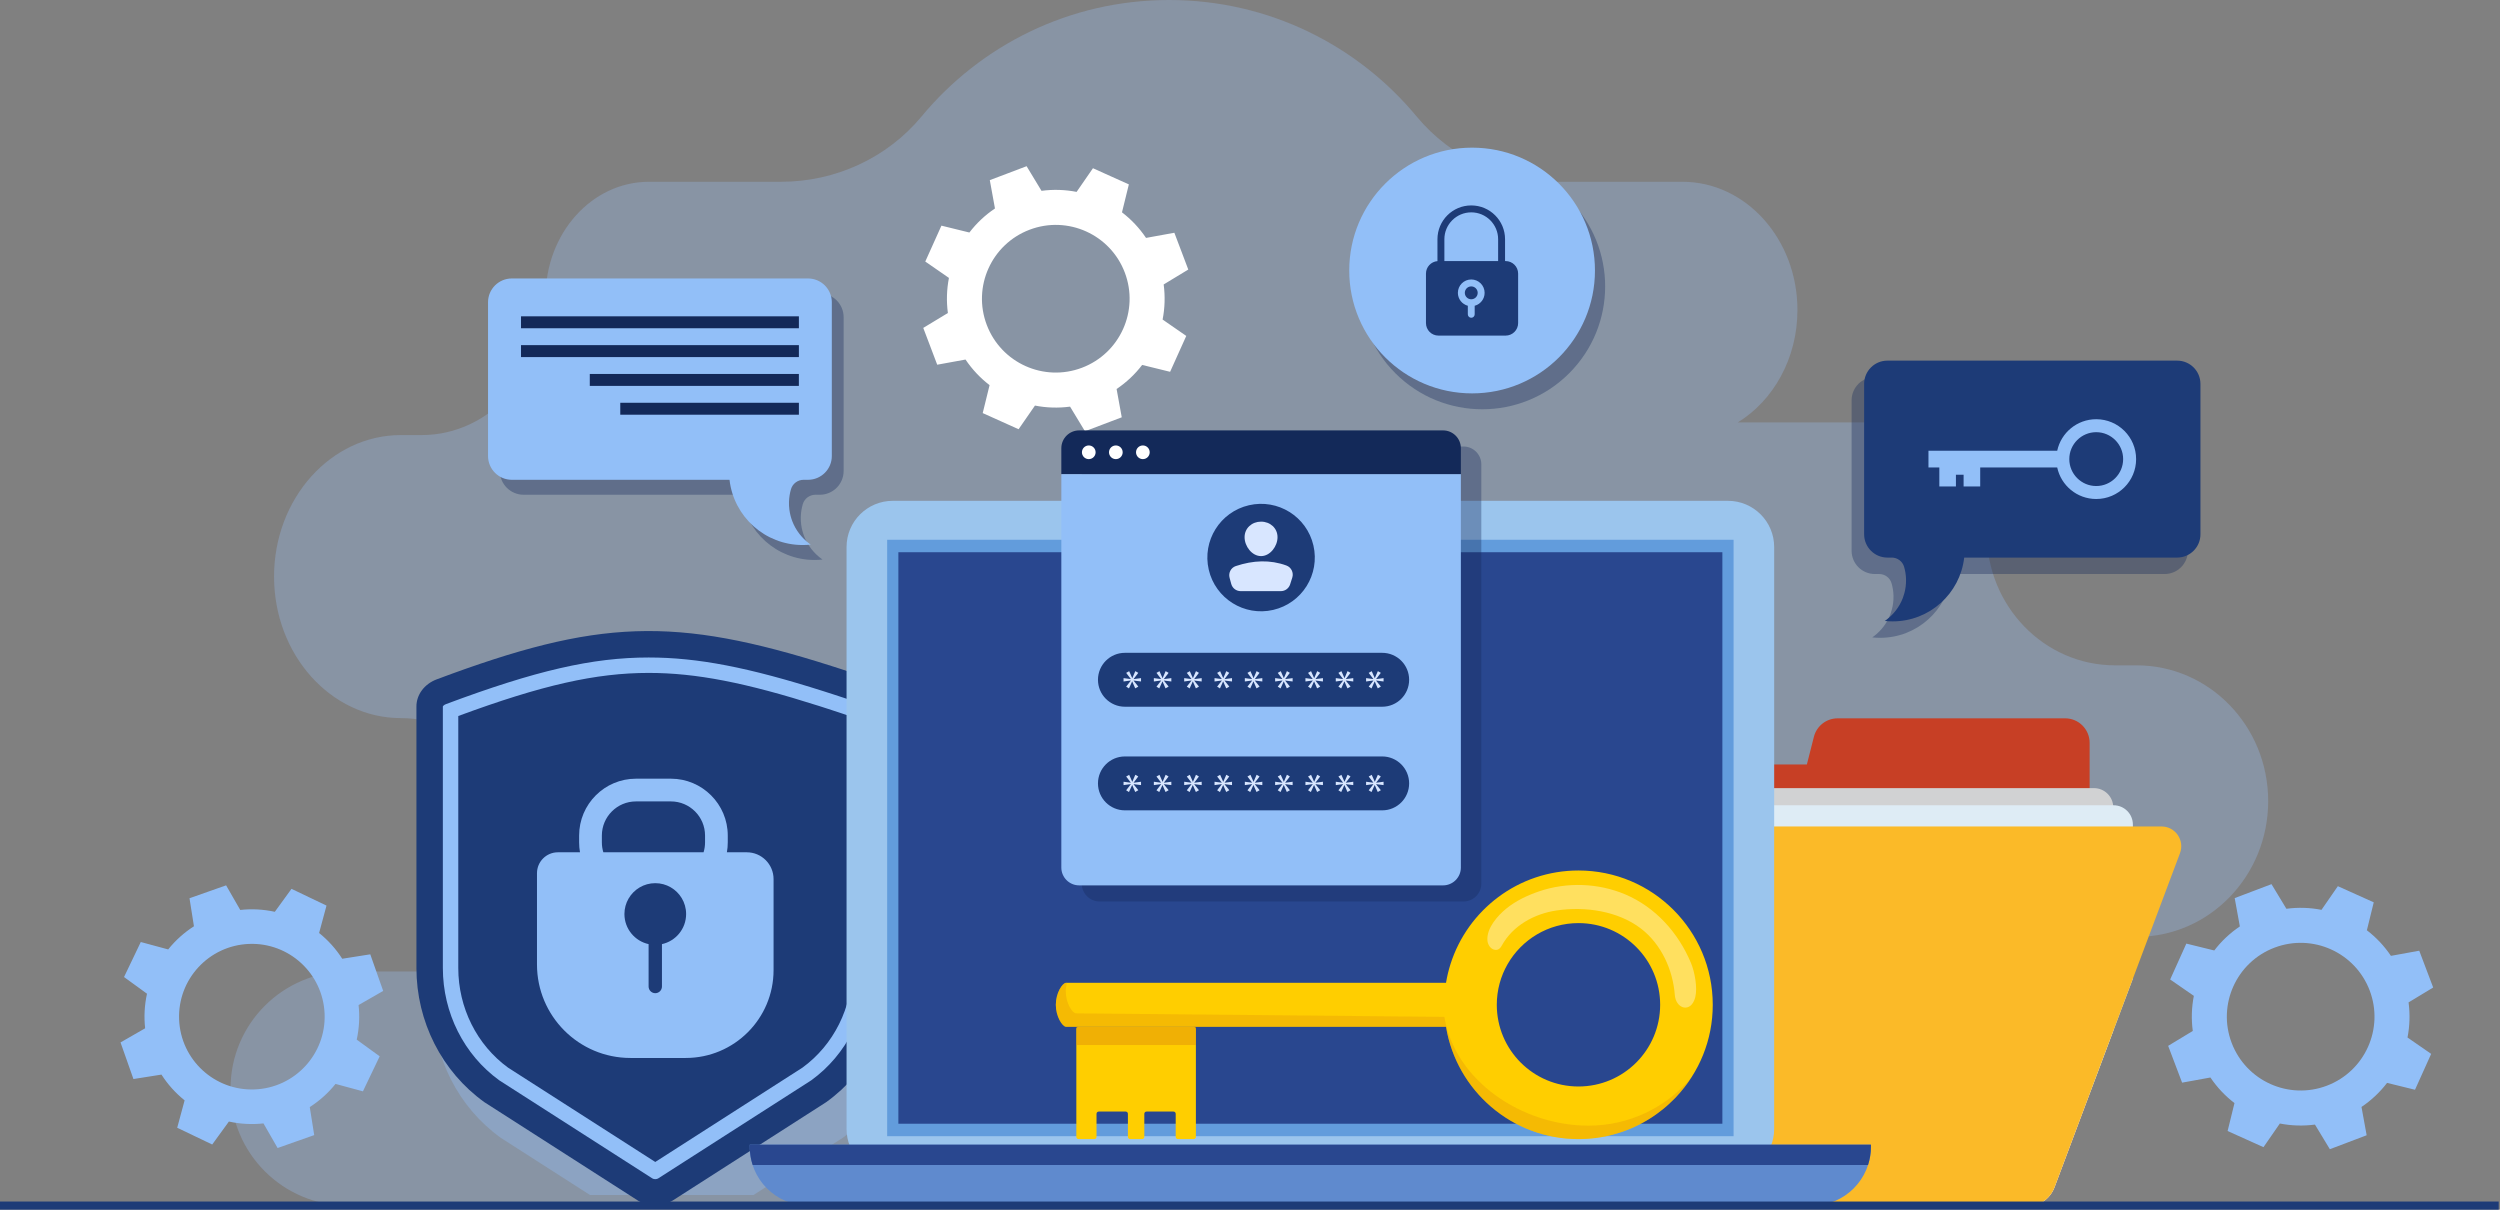<svg width="310" height="150" viewBox="0 0 310 150" fill="none" xmlns="http://www.w3.org/2000/svg">
<rect x="0" y="0" width="310" height="150" fill="#808080" stroke="none"/>
<g opacity="0.3">
<path d="M264.943 82.501H262.271C253.482 82.501 246.358 75.149 246.358 66.08C246.358 58.512 240.413 52.377 233.079 52.377H215.494C219.898 49.67 222.883 44.445 222.883 38.441C222.883 29.659 216.498 22.54 208.623 22.54H193.097C186.373 22.54 179.947 19.611 175.656 14.434C168.349 5.617 157.315 0 144.968 0C132.622 0 121.587 5.617 114.28 14.434C109.99 19.611 103.564 22.54 96.84 22.54H80.464C73.388 22.54 67.652 28.936 67.652 36.826C67.652 46.282 60.779 53.947 52.299 53.947H49.721C41.029 53.947 33.982 61.804 33.982 71.497C33.982 81.189 41.029 89.047 49.721 89.047C58.2 89.047 65.074 96.712 65.074 106.167V109.431C65.074 113.873 66.892 117.841 69.743 120.461H43.103C35.085 120.461 28.586 126.961 28.586 134.978C28.586 142.995 35.085 149.495 43.103 149.495H144.493C144.971 149.495 145.443 149.471 145.91 149.426H235.752C243.085 149.426 249.03 143.291 249.03 135.722V132.592C249.03 123.522 256.155 116.17 264.943 116.17C273.952 116.17 281.256 108.633 281.256 99.336C281.256 90.038 273.952 82.501 264.943 82.501Z" fill="#9BC1F9"/>
</g>
<path d="M259.113 92.11V135.637L254.769 147.203C254.215 148.676 252.805 149.653 251.231 149.653H189.27V98.131C189.27 96.287 190.766 94.792 192.61 94.792H224.052L224.925 91.36C225.268 90.014 226.478 89.073 227.868 89.073H256.076C257.753 89.073 259.113 90.431 259.113 92.11Z" fill="#C73F25"/>
<path d="M262.045 100.123V127.824L259.111 135.637L254.767 147.203C254.213 148.675 252.803 149.653 251.228 149.653H192.508V100.123C192.508 98.799 193.581 97.727 194.904 97.727H259.649C260.972 97.727 262.045 98.799 262.045 100.123Z" fill="#D1D2D3"/>
<path d="M264.478 102.249V121.351L259.113 135.637L254.769 147.203C254.215 148.675 252.805 149.653 251.231 149.653H197.469V102.249C197.469 100.925 198.541 99.853 199.865 99.853H262.081C263.405 99.853 264.478 100.925 264.478 102.249Z" fill="#DEECF5"/>
<path d="M270.32 105.793L264.478 121.352L262.047 127.824L259.113 135.637L254.769 147.203C254.215 148.676 252.805 149.653 251.231 149.653H189.27L192.51 141.024L197.469 127.82L206.387 104.071C206.745 103.116 207.66 102.483 208.679 102.483H268.029C269.738 102.483 270.92 104.193 270.32 105.793Z" fill="#FBBA28"/>
<path d="M44.233 128.914C44.547 127.486 44.618 126.039 44.463 124.627L47.515 122.874L46.714 120.605L45.914 118.335L42.438 118.885C41.672 117.688 40.709 116.607 39.569 115.691L40.487 112.294L38.317 111.255L36.146 110.216L34.077 113.064C32.649 112.75 31.202 112.678 29.79 112.834L28.037 109.782L25.768 110.582L23.498 111.383L24.049 114.859C22.852 115.625 21.77 116.588 20.855 117.729L17.457 116.81L16.419 118.981L15.38 121.152L18.227 123.221C17.913 124.649 17.842 126.096 17.997 127.509L14.945 129.261L15.746 131.531L16.546 133.8L20.022 133.25C20.788 134.447 21.751 135.529 22.892 136.444L21.973 139.842L24.143 140.88L26.314 141.919L28.383 139.071C29.811 139.385 31.258 139.457 32.67 139.302L34.423 142.354L36.692 141.553L38.962 140.752L38.411 137.276C39.608 136.511 40.69 135.547 41.605 134.406L45.003 135.325L46.041 133.154L47.08 130.984L44.233 128.914ZM31.583 135.089C26.601 135.284 22.404 131.403 22.21 126.421C22.015 121.438 25.895 117.241 30.878 117.046C35.859 116.851 40.056 120.732 40.251 125.715C40.446 130.697 36.565 134.894 31.583 135.089Z" fill="#92BFF8"/>
<path d="M296.475 118.526C295.647 117.295 294.637 116.23 293.492 115.355L294.344 111.889L292.119 110.888L289.895 109.886L287.864 112.82C286.451 112.543 284.983 112.492 283.513 112.688L281.665 109.635L279.383 110.499L277.102 111.364L277.741 114.875C276.511 115.703 275.446 116.714 274.571 117.858L271.106 117.006L270.104 119.231L269.102 121.456L272.036 123.486C271.759 124.9 271.708 126.368 271.904 127.838L268.852 129.686L269.716 131.968L270.581 134.249L274.092 133.61C274.919 134.841 275.93 135.906 277.075 136.781L276.223 140.246L278.448 141.248L280.672 142.25L282.702 139.316C284.116 139.593 285.584 139.644 287.054 139.448L288.902 142.501L291.183 141.637L293.465 140.772L292.825 137.261C294.056 136.433 295.121 135.422 295.996 134.278L299.461 135.13L300.463 132.905L301.465 130.68L298.53 128.65C298.807 127.236 298.858 125.768 298.662 124.298L301.715 122.45L300.85 120.168L299.986 117.887L296.475 118.526ZM288.527 134.628C283.8 136.419 278.516 134.039 276.724 129.312C274.933 124.584 277.312 119.3 282.039 117.508C286.766 115.717 292.051 118.097 293.842 122.824C295.634 127.552 293.254 132.836 288.527 134.628Z" fill="#92BFF8"/>
<path d="M144.295 35.273L147.347 33.424L146.484 31.142L145.62 28.862L142.108 29.501C141.281 28.269 140.269 27.205 139.126 26.329L139.978 22.864L137.752 21.863L135.527 20.859L133.498 23.794C132.084 23.517 130.615 23.467 129.147 23.663L127.298 20.608L125.016 21.474L122.736 22.338L123.375 25.85C122.143 26.677 121.079 27.689 120.203 28.832L116.738 27.98L114.735 32.431L117.668 34.462C117.393 35.876 117.341 37.342 117.537 38.813L114.484 40.66L115.35 42.942L116.214 45.224L119.724 44.584C120.553 45.814 121.562 46.881 122.707 47.757L121.856 51.222L124.081 52.223L126.304 53.225L128.335 50.291C129.749 50.569 131.216 50.619 132.687 50.423L134.536 53.475L136.816 52.612L139.097 51.746L138.458 48.236C139.688 47.409 140.754 46.397 141.628 45.252L145.094 46.104L146.095 43.879L147.098 41.655L144.163 39.624C144.441 38.21 144.491 36.742 144.295 35.273ZM134.16 45.602C129.434 47.395 124.148 45.013 122.358 40.286C120.566 35.558 122.947 30.274 127.672 28.484C132.4 26.691 137.684 29.07 139.476 33.798C141.267 38.526 138.888 43.812 134.16 45.602Z" fill="white"/>
<g opacity="0.35">
<path d="M93.442 148.176L104.483 141.101C109.763 137.317 112.914 131.102 112.914 124.465V92.112C112.914 90.89 112.22 89.767 111.103 89.095C110.845 88.94 110.565 88.809 110.266 88.706C109.908 88.584 109.554 88.463 109.203 88.344C109.071 88.3 108.941 88.256 108.81 88.212C108.597 88.14 108.383 88.068 108.172 87.998C107.955 87.925 107.741 87.855 107.527 87.784C107.405 87.744 107.282 87.703 107.161 87.663C106.893 87.575 106.628 87.489 106.364 87.403C106.301 87.382 106.237 87.361 106.174 87.341C105.864 87.24 105.558 87.142 105.253 87.045C105.238 87.04 105.223 87.036 105.209 87.031C85.634 80.798 76.191 81.186 56.202 88.665C54.669 89.238 53.68 90.565 53.68 92.026V124.465C53.68 131.102 56.83 137.317 62.111 141.101L73.152 148.176H93.442Z" fill="#92BFF8"/>
</g>
<path d="M109.06 84.667C108.802 84.512 108.522 84.381 108.223 84.278C107.865 84.156 107.511 84.035 107.16 83.917C107.028 83.872 106.898 83.829 106.767 83.785C106.554 83.713 106.34 83.641 106.13 83.57C105.916 83.499 105.706 83.43 105.495 83.36C105.37 83.319 105.242 83.276 105.117 83.235C104.84 83.144 104.566 83.055 104.293 82.966C104.241 82.949 104.187 82.931 104.134 82.914C103.822 82.813 103.512 82.714 103.205 82.616C103.192 82.612 103.179 82.607 103.167 82.603C83.591 76.37 74.148 76.758 54.159 84.237C52.626 84.811 51.637 86.137 51.637 87.599V120.037C51.637 126.674 54.788 132.89 60.068 136.673L79.124 148.885C79.757 149.292 80.505 149.495 81.254 149.494C81.673 149.494 82.089 149.428 82.487 149.301C82.801 149.201 83.104 149.064 83.384 148.885L102.44 136.673C107.72 132.89 110.871 126.674 110.871 120.037V87.685V87.684C110.871 86.462 110.177 85.339 109.06 84.667Z" fill="#1D3B77"/>
<path d="M107.368 87.477C107.305 87.439 107.234 87.406 107.159 87.381C106.806 87.26 106.456 87.14 106.109 87.023L105.09 86.681L104.465 86.474C104.465 86.474 103.548 86.172 103.283 86.086L102.17 85.728C92.804 82.746 86.507 81.529 80.434 81.529C73.466 81.529 66.421 83.15 55.307 87.308C55.018 87.417 54.922 87.574 54.914 87.599V120.038C54.914 125.59 57.528 130.788 61.91 133.961L80.893 146.125C80.981 146.182 81.115 146.216 81.25 146.216H81.252C81.331 146.216 81.41 146.203 81.489 146.178C81.561 146.155 81.601 146.133 81.613 146.125L100.594 133.961C104.977 130.788 107.591 125.589 107.591 120.038L107.592 87.697C107.586 87.675 107.531 87.575 107.368 87.477ZM105.678 120.037C105.678 124.955 103.375 129.565 99.515 132.38L81.253 144.084L62.989 132.38C59.13 129.564 56.827 124.955 56.827 120.037V88.784C67.218 84.946 73.892 83.442 80.434 83.442C86.296 83.442 92.425 84.632 101.59 87.55L102.697 87.907C102.955 87.991 103.867 88.291 103.867 88.291L104.489 88.497C104.489 88.497 105.619 88.877 105.679 88.897L105.678 120.037Z" fill="#92BFF8"/>
<path d="M92.601 105.684H90.135C90.207 105.281 90.243 104.87 90.243 104.449V103.606C90.243 99.719 87.081 96.557 83.194 96.557H78.861C74.974 96.557 71.811 99.719 71.811 103.606V104.449C71.811 104.87 71.847 105.281 71.919 105.684H69.181C67.747 105.684 66.586 106.847 66.586 108.278V119.593C66.586 125.996 71.777 131.188 78.183 131.188H85.028C91.044 131.188 95.922 126.312 95.922 120.294V109.007C95.922 107.173 94.435 105.684 92.601 105.684ZM82.082 117.071V122.326C82.082 122.783 81.71 123.156 81.254 123.156C81.027 123.156 80.82 123.063 80.669 122.913C80.519 122.762 80.426 122.555 80.426 122.326V117.071C78.712 116.694 77.429 115.167 77.429 113.339C77.429 112.646 77.613 111.996 77.935 111.437C78.594 110.287 79.835 109.513 81.254 109.513C82.646 109.513 83.866 110.257 84.535 111.369C84.88 111.943 85.079 112.619 85.079 113.339C85.079 115.167 83.796 116.694 82.082 117.071ZM74.815 105.684C74.694 105.294 74.631 104.879 74.631 104.449V103.606C74.631 101.274 76.528 99.376 78.861 99.376H83.194C85.528 99.376 87.426 101.274 87.426 103.606V104.449C87.426 104.879 87.363 105.294 87.242 105.684H74.815Z" fill="#92BFF8"/>
<g opacity="0.35">
<path d="M194.576 46.288C200.526 40.338 200.526 30.692 194.576 24.742C188.627 18.792 178.98 18.792 173.031 24.742C167.081 30.692 167.081 40.338 173.031 46.288C178.98 52.237 188.627 52.237 194.576 46.288Z" fill="#132959"/>
</g>
<path d="M182.54 48.78C190.954 48.78 197.775 41.959 197.775 33.544C197.775 25.13 190.954 18.309 182.54 18.309C174.126 18.309 167.305 25.13 167.305 33.544C167.305 41.959 174.126 48.78 182.54 48.78Z" fill="#92BFF8"/>
<path d="M186.696 32.373H186.627V29.664C186.627 28.507 186.157 27.459 185.399 26.701C184.64 25.942 183.593 25.473 182.435 25.473C180.12 25.473 178.244 27.349 178.244 29.665V32.379C177.447 32.444 176.82 33.112 176.82 33.925V40.063C176.82 40.92 177.515 41.615 178.372 41.615H186.696C187.553 41.615 188.248 40.92 188.248 40.063V33.925C188.248 33.068 187.553 32.373 186.696 32.373ZM182.861 37.915V38.977C182.861 39.213 182.67 39.403 182.435 39.403C182.201 39.403 182.01 39.213 182.01 38.977V37.915C181.301 37.727 180.777 37.081 180.777 36.312C180.777 35.397 181.519 34.654 182.435 34.654C183.351 34.654 184.093 35.397 184.093 36.312C184.094 37.081 183.57 37.727 182.861 37.915ZM185.767 32.373H179.103V29.664C179.103 27.827 180.598 26.332 182.435 26.332C184.272 26.332 185.768 27.827 185.768 29.664L185.767 32.373ZM182.435 35.514C181.995 35.514 181.637 35.872 181.637 36.312C181.637 36.753 181.995 37.111 182.435 37.111C182.876 37.111 183.234 36.753 183.234 36.312C183.234 35.872 182.876 35.514 182.435 35.514Z" fill="#1D3B77"/>
<g opacity="0.35">
<path d="M101.659 36.383H64.932C63.302 36.383 61.98 37.704 61.98 39.334V58.398C61.98 60.027 63.302 61.349 64.931 61.349H91.907C91.918 61.349 91.927 61.356 91.928 61.367C92.454 65.911 96.314 69.436 100.998 69.436C101.333 69.436 101.663 69.418 101.99 69.384C101.293 68.889 100.432 68.086 99.867 66.859C99.685 66.464 99.266 65.449 99.298 64.103C99.312 63.528 99.406 62.997 99.546 62.516C99.748 61.823 100.388 61.349 101.11 61.349H101.66C103.29 61.349 104.611 60.027 104.611 58.397V39.335C104.611 37.705 103.289 36.383 101.659 36.383Z" fill="#132959"/>
</g>
<path d="M100.194 34.529H63.467C61.837 34.529 60.516 35.851 60.516 37.48V56.544C60.516 58.174 61.837 59.495 63.467 59.495H90.443C90.453 59.495 90.462 59.503 90.463 59.513C90.989 64.057 94.849 67.583 99.534 67.583C99.868 67.583 100.198 67.565 100.525 67.53C99.828 67.035 98.967 66.232 98.402 65.005C98.22 64.61 97.801 63.596 97.833 62.25C97.847 61.675 97.941 61.144 98.081 60.663C98.283 59.969 98.923 59.495 99.645 59.495H100.195C101.825 59.495 103.146 58.174 103.146 56.544V37.481C103.146 35.851 101.824 34.529 100.194 34.529Z" fill="#92BFF8"/>
<path d="M64.605 40.704L99.062 40.704V39.224L64.605 39.224V40.704Z" fill="#132959"/>
<path d="M64.605 44.278L99.062 44.278V42.797L64.605 42.797V44.278Z" fill="#132959"/>
<path d="M73.133 47.851H99.059V46.371H73.133V47.851Z" fill="#132959"/>
<path d="M76.914 51.424H99.062V49.944H76.914V51.424Z" fill="#132959"/>
<g opacity="0.35">
<path d="M232.486 46.756H268.413C270.007 46.756 271.3 48.049 271.3 49.643V68.292C271.3 69.886 270.007 71.179 268.413 71.179H242.024C242.014 71.179 242.006 71.186 242.005 71.196C241.49 75.642 237.714 79.09 233.131 79.09C232.804 79.09 232.481 79.073 232.162 79.039C232.843 78.555 233.685 77.769 234.238 76.569C234.416 76.182 234.826 75.19 234.795 73.874C234.781 73.311 234.69 72.791 234.552 72.321C234.354 71.642 233.729 71.179 233.022 71.179H232.484C230.89 71.179 229.598 69.886 229.598 68.292V49.644C229.598 48.049 230.891 46.756 232.486 46.756Z" fill="#132959"/>
</g>
<path d="M234.04 44.718H269.968C271.562 44.718 272.855 46.01 272.855 47.605V66.253C272.855 67.848 271.562 69.14 269.968 69.14H243.579C243.569 69.14 243.56 69.148 243.559 69.158C243.045 73.603 239.269 77.052 234.686 77.052C234.359 77.052 234.036 77.034 233.716 77C234.398 76.516 235.24 75.731 235.793 74.53C235.971 74.144 236.381 73.151 236.349 71.835C236.335 71.272 236.244 70.753 236.107 70.282C235.909 69.604 235.283 69.14 234.577 69.14H234.039C232.445 69.14 231.152 67.848 231.152 66.253V47.606C231.152 46.011 232.445 44.718 234.04 44.718Z" fill="#1D3B77"/>
<path d="M259.931 51.983C257.554 51.983 255.569 53.659 255.093 55.895H239.129V57.964H240.477V60.324H242.535V58.863H243.486V60.324H245.545V57.964H255.093C255.569 60.2 257.554 61.876 259.931 61.876C262.663 61.876 264.878 59.662 264.878 56.93C264.878 54.198 262.663 51.983 259.931 51.983ZM259.931 60.268C258.09 60.268 256.593 58.77 256.593 56.929C256.593 55.089 258.09 53.591 259.931 53.591C261.772 53.591 263.27 55.089 263.27 56.929C263.269 58.77 261.772 60.268 259.931 60.268Z" fill="#92BFF8"/>
<path d="M219.998 139.984C219.998 143.151 217.431 145.717 214.265 145.717H110.704C107.539 145.717 104.973 143.151 104.973 139.984V67.833C104.973 64.669 107.539 62.102 110.704 62.102H214.265C217.431 62.102 219.998 64.669 219.998 67.833V139.984Z" fill="#9BC5ED"/>
<path d="M214.963 66.932H110.008V140.888H214.963V66.932Z" fill="#629CDC"/>
<path d="M213.574 68.476H111.398V139.342H213.574V68.476Z" fill="#29478F"/>
<path d="M92.969 141.939V142.209C92.969 146.234 96.23 149.495 100.255 149.495H224.707C228.731 149.495 231.993 146.234 231.993 142.209V141.939H92.969Z" fill="#5F8ACE"/>
<path d="M231.635 144.462C231.865 143.754 231.993 142.996 231.993 142.209V141.939H92.969V142.209C92.969 142.996 93.098 143.754 93.328 144.462H231.635Z" fill="#29478F"/>
<path d="M212.382 124.594C212.382 115.398 204.928 107.941 195.729 107.941C188.288 107.941 181.989 112.827 179.857 119.563C179.621 120.31 179.435 121.079 179.306 121.867H173.123L168.661 121.866L152.656 121.867L152.547 121.866H148.337L132.293 121.867L132.152 121.867V121.873C131.726 121.928 130.922 123.124 130.922 124.594C130.922 126.064 131.726 127.26 132.152 127.315V127.321L133.469 127.321L133.47 127.321L133.723 127.321C133.725 127.321 133.727 127.321 133.728 127.321H148.041C148.042 127.321 148.042 127.321 148.043 127.321C148.045 127.322 148.046 127.322 148.048 127.322H148.296L151.493 127.321L156.721 127.321L166.464 127.322L167.143 127.321L175.859 127.322H179.305C180.607 135.219 187.463 141.247 195.728 141.247C195.791 141.247 195.853 141.247 195.916 141.246C195.962 141.246 196.008 141.245 196.054 141.244C196.109 141.243 196.163 141.242 196.217 141.24C196.262 141.239 196.308 141.238 196.353 141.236C196.463 141.232 196.573 141.227 196.682 141.221C196.739 141.217 196.796 141.214 196.853 141.21C196.91 141.206 196.967 141.202 197.023 141.198C197.071 141.194 197.119 141.19 197.167 141.186C197.229 141.181 197.291 141.175 197.352 141.169C197.353 141.169 197.354 141.169 197.354 141.169C197.415 141.163 197.477 141.157 197.538 141.15C197.579 141.146 197.62 141.141 197.661 141.136C197.714 141.13 197.766 141.124 197.819 141.117C197.872 141.111 197.924 141.104 197.977 141.097C198.035 141.089 198.093 141.081 198.151 141.072C198.198 141.065 198.245 141.058 198.291 141.051C198.343 141.043 198.396 141.035 198.448 141.027C198.502 141.018 198.557 141.009 198.612 140.998C198.658 140.99 198.704 140.982 198.75 140.974C198.754 140.973 198.759 140.973 198.763 140.972C198.813 140.962 198.862 140.953 198.911 140.944C198.963 140.934 199.016 140.923 199.068 140.912C199.12 140.902 199.171 140.891 199.222 140.88C199.273 140.869 199.324 140.858 199.375 140.847C199.58 140.801 199.783 140.752 199.984 140.699C200.286 140.619 200.584 140.531 200.879 140.436C200.977 140.403 201.075 140.371 201.173 140.337C201.221 140.32 201.27 140.303 201.319 140.286C201.367 140.269 201.415 140.251 201.464 140.233C201.512 140.215 201.56 140.198 201.609 140.18C201.729 140.134 201.848 140.088 201.967 140.039C202.027 140.015 202.086 139.991 202.145 139.966C202.204 139.941 202.263 139.916 202.322 139.891C202.369 139.871 202.416 139.85 202.463 139.83C202.509 139.809 202.556 139.788 202.603 139.767C202.673 139.735 202.743 139.703 202.812 139.67C202.847 139.654 202.881 139.638 202.916 139.621C202.951 139.605 202.985 139.588 203.019 139.571C203.065 139.549 203.11 139.526 203.156 139.503C203.202 139.48 203.247 139.457 203.293 139.434C203.384 139.388 203.474 139.341 203.564 139.293C203.565 139.292 203.566 139.292 203.567 139.291C203.611 139.267 203.656 139.244 203.7 139.219C203.744 139.195 203.788 139.171 203.832 139.146C203.876 139.121 203.92 139.096 203.964 139.071C204.053 139.021 204.141 138.97 204.228 138.918C204.267 138.895 204.306 138.871 204.345 138.848C204.381 138.826 204.418 138.804 204.454 138.781C204.472 138.77 204.49 138.759 204.508 138.748C204.544 138.725 204.581 138.702 204.617 138.679C204.66 138.652 204.703 138.625 204.745 138.597C204.781 138.574 204.817 138.551 204.853 138.527C205.006 138.427 205.157 138.325 205.305 138.219C205.344 138.192 205.382 138.165 205.421 138.137C205.693 137.942 205.959 137.739 206.219 137.528C206.285 137.475 206.35 137.421 206.415 137.366C206.447 137.339 206.479 137.311 206.512 137.284C206.531 137.268 206.55 137.251 206.569 137.235C206.592 137.215 206.614 137.196 206.636 137.177C206.693 137.128 206.748 137.079 206.804 137.029C206.834 137.003 206.864 136.976 206.894 136.948C207.146 136.72 207.392 136.484 207.63 136.24C207.658 136.211 207.687 136.182 207.715 136.153C207.774 136.092 207.832 136.03 207.89 135.968C210.677 132.992 212.382 128.992 212.382 124.594ZM185.602 124.594C185.602 122.759 186.09 121.037 186.943 119.553C188.69 116.512 191.97 114.464 195.729 114.464C201.325 114.464 205.859 118.999 205.859 124.594C205.859 130.19 201.324 134.725 195.729 134.725C190.136 134.725 185.602 130.19 185.602 124.594Z" fill="#FFCE00"/>
<g opacity="0.35">
<path d="M195.729 141.248C187.464 141.248 180.607 135.219 179.305 127.322H132.152V127.315C131.726 127.26 130.922 126.064 130.922 124.594C130.922 123.124 131.726 121.929 132.152 121.874V121.867H132.292C132.207 122.193 132.155 122.55 132.155 122.928C132.155 124.398 132.959 125.594 133.388 125.649V125.656L179.099 126.093C180.401 133.991 188.697 139.582 196.965 139.582C202.07 139.582 206.639 137.284 209.692 133.666C206.724 138.232 201.582 141.248 195.729 141.248Z" fill="#E2940A"/>
</g>
<path d="M145.512 137.834H142.169C142.018 137.834 141.895 137.957 141.895 138.109V140.973C141.895 141.124 141.772 141.247 141.62 141.247H140.136C139.984 141.247 139.861 141.124 139.861 140.973V138.109C139.861 137.957 139.738 137.834 139.586 137.834H136.244C136.092 137.834 135.969 137.957 135.969 138.109V140.973C135.969 141.124 135.846 141.247 135.694 141.247H133.74C133.588 141.247 133.465 141.124 133.465 140.973V127.596C133.465 127.444 133.588 127.321 133.74 127.321H148.016C148.168 127.321 148.291 127.444 148.291 127.596V140.973C148.291 141.124 148.168 141.247 148.016 141.247H146.061C145.91 141.247 145.787 141.124 145.787 140.973V138.109C145.787 137.957 145.664 137.834 145.512 137.834Z" fill="#FFCE00"/>
<g opacity="0.52">
<path d="M148.297 129.582V127.321H133.471V129.582H148.297Z" fill="#E2940A"/>
</g>
<path d="M193.014 112.897C196.562 112.371 200.632 112.962 203.468 115.133C206.011 117.08 207.446 120.273 207.676 123.377C207.796 124.984 209.402 125.573 210.057 124.101C210.124 123.952 210.177 123.798 210.216 123.639C210.503 122.473 210.147 120.536 209.687 119.427C208.139 115.685 205.269 112.479 201.505 110.894C198.168 109.489 194.277 109.356 190.851 110.527C189.399 111.023 187.973 111.693 186.777 112.667C185.694 113.55 184.33 115.095 184.44 116.604C184.476 117.1 184.771 117.605 185.245 117.752C185.392 117.797 185.552 117.806 185.697 117.759C185.932 117.684 186.099 117.477 186.217 117.261C187.581 114.774 190.25 113.306 193.014 112.897Z" fill="#FFE05F"/>
<g opacity="0.35">
<path d="M181.472 55.367H136.353C135.131 55.367 134.141 56.357 134.141 57.579V60.795V109.572C134.141 110.793 135.131 111.784 136.353 111.784H181.472C182.693 111.784 183.684 110.794 183.684 109.572V60.795V57.579C183.684 56.358 182.693 55.367 181.472 55.367Z" fill="#132959"/>
</g>
<path d="M181.148 55.582V58.797H131.605V55.582C131.605 54.36 132.596 53.37 133.817 53.37H178.936C180.158 53.37 181.148 54.36 181.148 55.582Z" fill="#132959"/>
<path d="M181.148 58.798V107.574C181.148 108.796 180.158 109.787 178.936 109.787H133.817C132.596 109.787 131.605 108.796 131.605 107.574V58.798H181.148Z" fill="#92BFF8"/>
<path d="M135.008 56.932C135.477 56.932 135.856 56.552 135.856 56.084C135.856 55.615 135.477 55.235 135.008 55.235C134.54 55.235 134.16 55.615 134.16 56.084C134.16 56.552 134.54 56.932 135.008 56.932Z" fill="white"/>
<path d="M138.364 56.932C138.832 56.932 139.212 56.552 139.212 56.084C139.212 55.615 138.832 55.235 138.364 55.235C137.895 55.235 137.516 55.615 137.516 56.084C137.516 56.552 137.895 56.932 138.364 56.932Z" fill="white"/>
<path d="M141.715 56.932C142.184 56.932 142.563 56.552 142.563 56.084C142.563 55.615 142.184 55.235 141.715 55.235C141.247 55.235 140.867 55.615 140.867 56.084C140.867 56.552 141.247 56.932 141.715 56.932Z" fill="white"/>
<path d="M157.875 75.629C161.459 74.8 163.693 71.223 162.864 67.638C162.035 64.053 158.458 61.82 154.873 62.649C151.289 63.477 149.055 67.055 149.884 70.64C150.713 74.224 154.29 76.458 157.875 75.629Z" fill="#1D3B77"/>
<path d="M158.413 66.612C158.413 67.74 157.498 68.957 156.37 68.957C155.243 68.957 154.328 67.74 154.328 66.612C154.328 65.484 155.243 64.684 156.37 64.684C157.499 64.683 158.413 65.484 158.413 66.612Z" fill="#D8E6FF"/>
<path d="M153.839 73.301H158.825C159.35 73.301 159.815 72.962 159.975 72.462L160.243 71.623C160.439 71.009 160.12 70.345 159.515 70.123C157.486 69.381 155.388 69.477 153.238 70.192C152.636 70.392 152.302 71.036 152.468 71.648L152.675 72.41C152.817 72.936 153.295 73.301 153.839 73.301Z" fill="#D8E6FF"/>
<path d="M171.391 87.634H139.49C137.645 87.634 136.148 86.138 136.148 84.292C136.148 82.446 137.645 80.95 139.49 80.95H171.391C173.237 80.95 174.733 82.446 174.733 84.292C174.733 86.138 173.237 87.634 171.391 87.634Z" fill="#1D3B77"/>
<path d="M141.147 83.433L140.567 84.197V84.209L141.489 84.087V84.503L140.567 84.387V84.405L141.153 85.138L140.768 85.358L140.396 84.503H140.383L139.992 85.364L139.644 85.144L140.224 84.399V84.381L139.32 84.503V84.087L140.219 84.204V84.191L139.644 83.44L140.017 83.226L140.396 84.081H140.408L140.78 83.22L141.147 83.433Z" fill="#D8E6FF"/>
<path d="M144.905 83.433L144.324 84.197V84.209L145.247 84.087V84.503L144.324 84.387V84.405L144.911 85.138L144.526 85.358L144.153 84.503H144.141L143.75 85.364L143.402 85.144L143.982 84.399V84.381L143.078 84.503V84.087L143.976 84.204V84.191L143.402 83.44L143.774 83.226L144.153 84.081H144.166L144.538 83.22L144.905 83.433Z" fill="#D8E6FF"/>
<path d="M148.666 83.433L148.086 84.197V84.209L149.009 84.087V84.503L148.086 84.387V84.405L148.673 85.138L148.288 85.358L147.915 84.503H147.903L147.512 85.364L147.164 85.144L147.744 84.399V84.381L146.84 84.503V84.087L147.738 84.204V84.191L147.164 83.44L147.536 83.226L147.915 84.081H147.927L148.3 83.22L148.666 83.433Z" fill="#D8E6FF"/>
<path d="M152.428 83.433L151.848 84.197V84.209L152.771 84.087V84.503L151.848 84.387V84.405L152.435 85.138L152.049 85.358L151.677 84.503H151.665L151.274 85.364L150.925 85.144L151.506 84.399V84.381L150.602 84.503V84.087L151.5 84.204V84.191L150.925 83.44L151.298 83.226L151.677 84.081H151.689L152.062 83.22L152.428 83.433Z" fill="#D8E6FF"/>
<path d="M156.186 83.433L155.606 84.197V84.209L156.528 84.087V84.503L155.606 84.387V84.405L156.192 85.138L155.807 85.358L155.435 84.503H155.422L155.031 85.364L154.683 85.144L155.263 84.399V84.381L154.359 84.503V84.087L155.257 84.204V84.191L154.683 83.44L155.056 83.226L155.435 84.081H155.447L155.819 83.22L156.186 83.433Z" fill="#D8E6FF"/>
<path d="M159.944 83.433L159.364 84.197V84.209L160.286 84.087V84.503L159.364 84.387V84.405L159.95 85.138L159.565 85.358L159.193 84.503H159.18L158.789 85.364L158.441 85.144L159.021 84.399V84.381L158.117 84.503V84.087L159.015 84.204V84.191L158.441 83.44L158.814 83.226L159.193 84.081H159.205L159.577 83.22L159.944 83.433Z" fill="#D8E6FF"/>
<path d="M163.702 83.433L163.121 84.197V84.209L164.044 84.087V84.503L163.121 84.387V84.405L163.708 85.138L163.323 85.358L162.95 84.503H162.938L162.547 85.364L162.199 85.144L162.779 84.399V84.381L161.875 84.503V84.087L162.773 84.204V84.191L162.199 83.44L162.571 83.226L162.95 84.081H162.962L163.335 83.22L163.702 83.433Z" fill="#D8E6FF"/>
<path d="M167.463 83.433L166.883 84.197V84.209L167.806 84.087V84.503L166.883 84.387V84.405L167.47 85.138L167.085 85.358L166.712 84.503H166.7L166.309 85.364L165.961 85.144L166.541 84.399V84.381L165.637 84.503V84.087L166.535 84.204V84.191L165.961 83.44L166.333 83.226L166.712 84.081H166.724L167.097 83.22L167.463 83.433Z" fill="#D8E6FF"/>
<path d="M171.221 83.433L170.641 84.197V84.209L171.563 84.087V84.503L170.641 84.387V84.405L171.227 85.138L170.842 85.358L170.47 84.503H170.458L170.067 85.364L169.718 85.144L170.299 84.399V84.381L169.395 84.503V84.087L170.293 84.204V84.191L169.718 83.44L170.091 83.226L170.47 84.081H170.482L170.855 83.22L171.221 83.433Z" fill="#D8E6FF"/>
<path d="M171.391 100.483H139.49C137.645 100.483 136.148 98.987 136.148 97.141C136.148 95.296 137.645 93.799 139.49 93.799H171.391C173.237 93.799 174.733 95.296 174.733 97.141C174.733 98.987 173.237 100.483 171.391 100.483Z" fill="#1D3B77"/>
<path d="M141.147 96.283L140.567 97.047V97.059L141.489 96.937V97.352L140.567 97.236V97.255L141.153 97.988L140.768 98.208L140.396 97.352H140.383L139.992 98.214L139.644 97.994L140.224 97.249V97.23L139.32 97.353V96.937L140.219 97.053V97.041L139.644 96.289L140.017 96.076L140.396 96.931H140.408L140.78 96.069L141.147 96.283Z" fill="#D8E6FF"/>
<path d="M144.905 96.283L144.324 97.047V97.059L145.247 96.937V97.352L144.324 97.236V97.255L144.911 97.988L144.526 98.208L144.153 97.352H144.141L143.75 98.214L143.402 97.994L143.982 97.249V97.23L143.078 97.353V96.937L143.976 97.053V97.041L143.402 96.289L143.774 96.076L144.153 96.931H144.166L144.538 96.069L144.905 96.283Z" fill="#D8E6FF"/>
<path d="M148.666 96.283L148.086 97.047V97.059L149.009 96.937V97.352L148.086 97.236V97.255L148.673 97.988L148.288 98.208L147.915 97.352H147.903L147.512 98.214L147.164 97.994L147.744 97.249V97.23L146.84 97.353V96.937L147.738 97.053V97.041L147.164 96.289L147.536 96.076L147.915 96.931H147.927L148.3 96.069L148.666 96.283Z" fill="#D8E6FF"/>
<path d="M152.428 96.283L151.848 97.047V97.059L152.771 96.937V97.352L151.848 97.236V97.255L152.435 97.988L152.049 98.208L151.677 97.352H151.665L151.274 98.214L150.925 97.994L151.506 97.249V97.23L150.602 97.353V96.937L151.5 97.053V97.041L150.925 96.289L151.298 96.076L151.677 96.931H151.689L152.062 96.069L152.428 96.283Z" fill="#D8E6FF"/>
<path d="M156.186 96.283L155.606 97.047V97.059L156.528 96.937V97.352L155.606 97.236V97.255L156.192 97.988L155.807 98.208L155.435 97.352H155.422L155.031 98.214L154.683 97.994L155.263 97.249V97.23L154.359 97.353V96.937L155.257 97.053V97.041L154.683 96.289L155.056 96.076L155.435 96.931H155.447L155.819 96.069L156.186 96.283Z" fill="#D8E6FF"/>
<path d="M159.944 96.283L159.364 97.047V97.059L160.286 96.937V97.352L159.364 97.236V97.255L159.95 97.988L159.565 98.208L159.193 97.352H159.18L158.789 98.214L158.441 97.994L159.021 97.249V97.23L158.117 97.353V96.937L159.015 97.053V97.041L158.441 96.289L158.814 96.076L159.193 96.931H159.205L159.577 96.069L159.944 96.283Z" fill="#D8E6FF"/>
<path d="M163.702 96.283L163.121 97.047V97.059L164.044 96.937V97.353L163.121 97.237V97.255L163.708 97.988L163.323 98.208L162.95 97.353H162.938L162.547 98.214L162.199 97.994L162.779 97.249V97.23L161.875 97.353V96.937L162.773 97.053V97.041L162.199 96.289L162.571 96.076L162.95 96.931H162.962L163.335 96.069L163.702 96.283Z" fill="#D8E6FF"/>
<path d="M167.463 96.283L166.883 97.047V97.059L167.806 96.937V97.352L166.883 97.236V97.255L167.47 97.988L167.085 98.208L166.712 97.352H166.7L166.309 98.214L165.961 97.994L166.541 97.249V97.23L165.637 97.353V96.937L166.535 97.053V97.041L165.961 96.289L166.333 96.076L166.712 96.931H166.724L167.097 96.069L167.463 96.283Z" fill="#D8E6FF"/>
<path d="M171.221 96.283L170.641 97.047V97.059L171.563 96.937V97.352L170.641 97.236V97.255L171.227 97.988L170.842 98.208L170.47 97.352H170.458L170.067 98.214L169.718 97.994L170.299 97.249V97.23L169.395 97.353V96.937L170.293 97.053V97.041L169.718 96.289L170.091 96.076L170.47 96.931H170.482L170.855 96.069L171.221 96.283Z" fill="#D8E6FF"/>
<path d="M309.839 148.989H0V150H309.839V148.989Z" fill="#1D3B77"/>
</svg>
